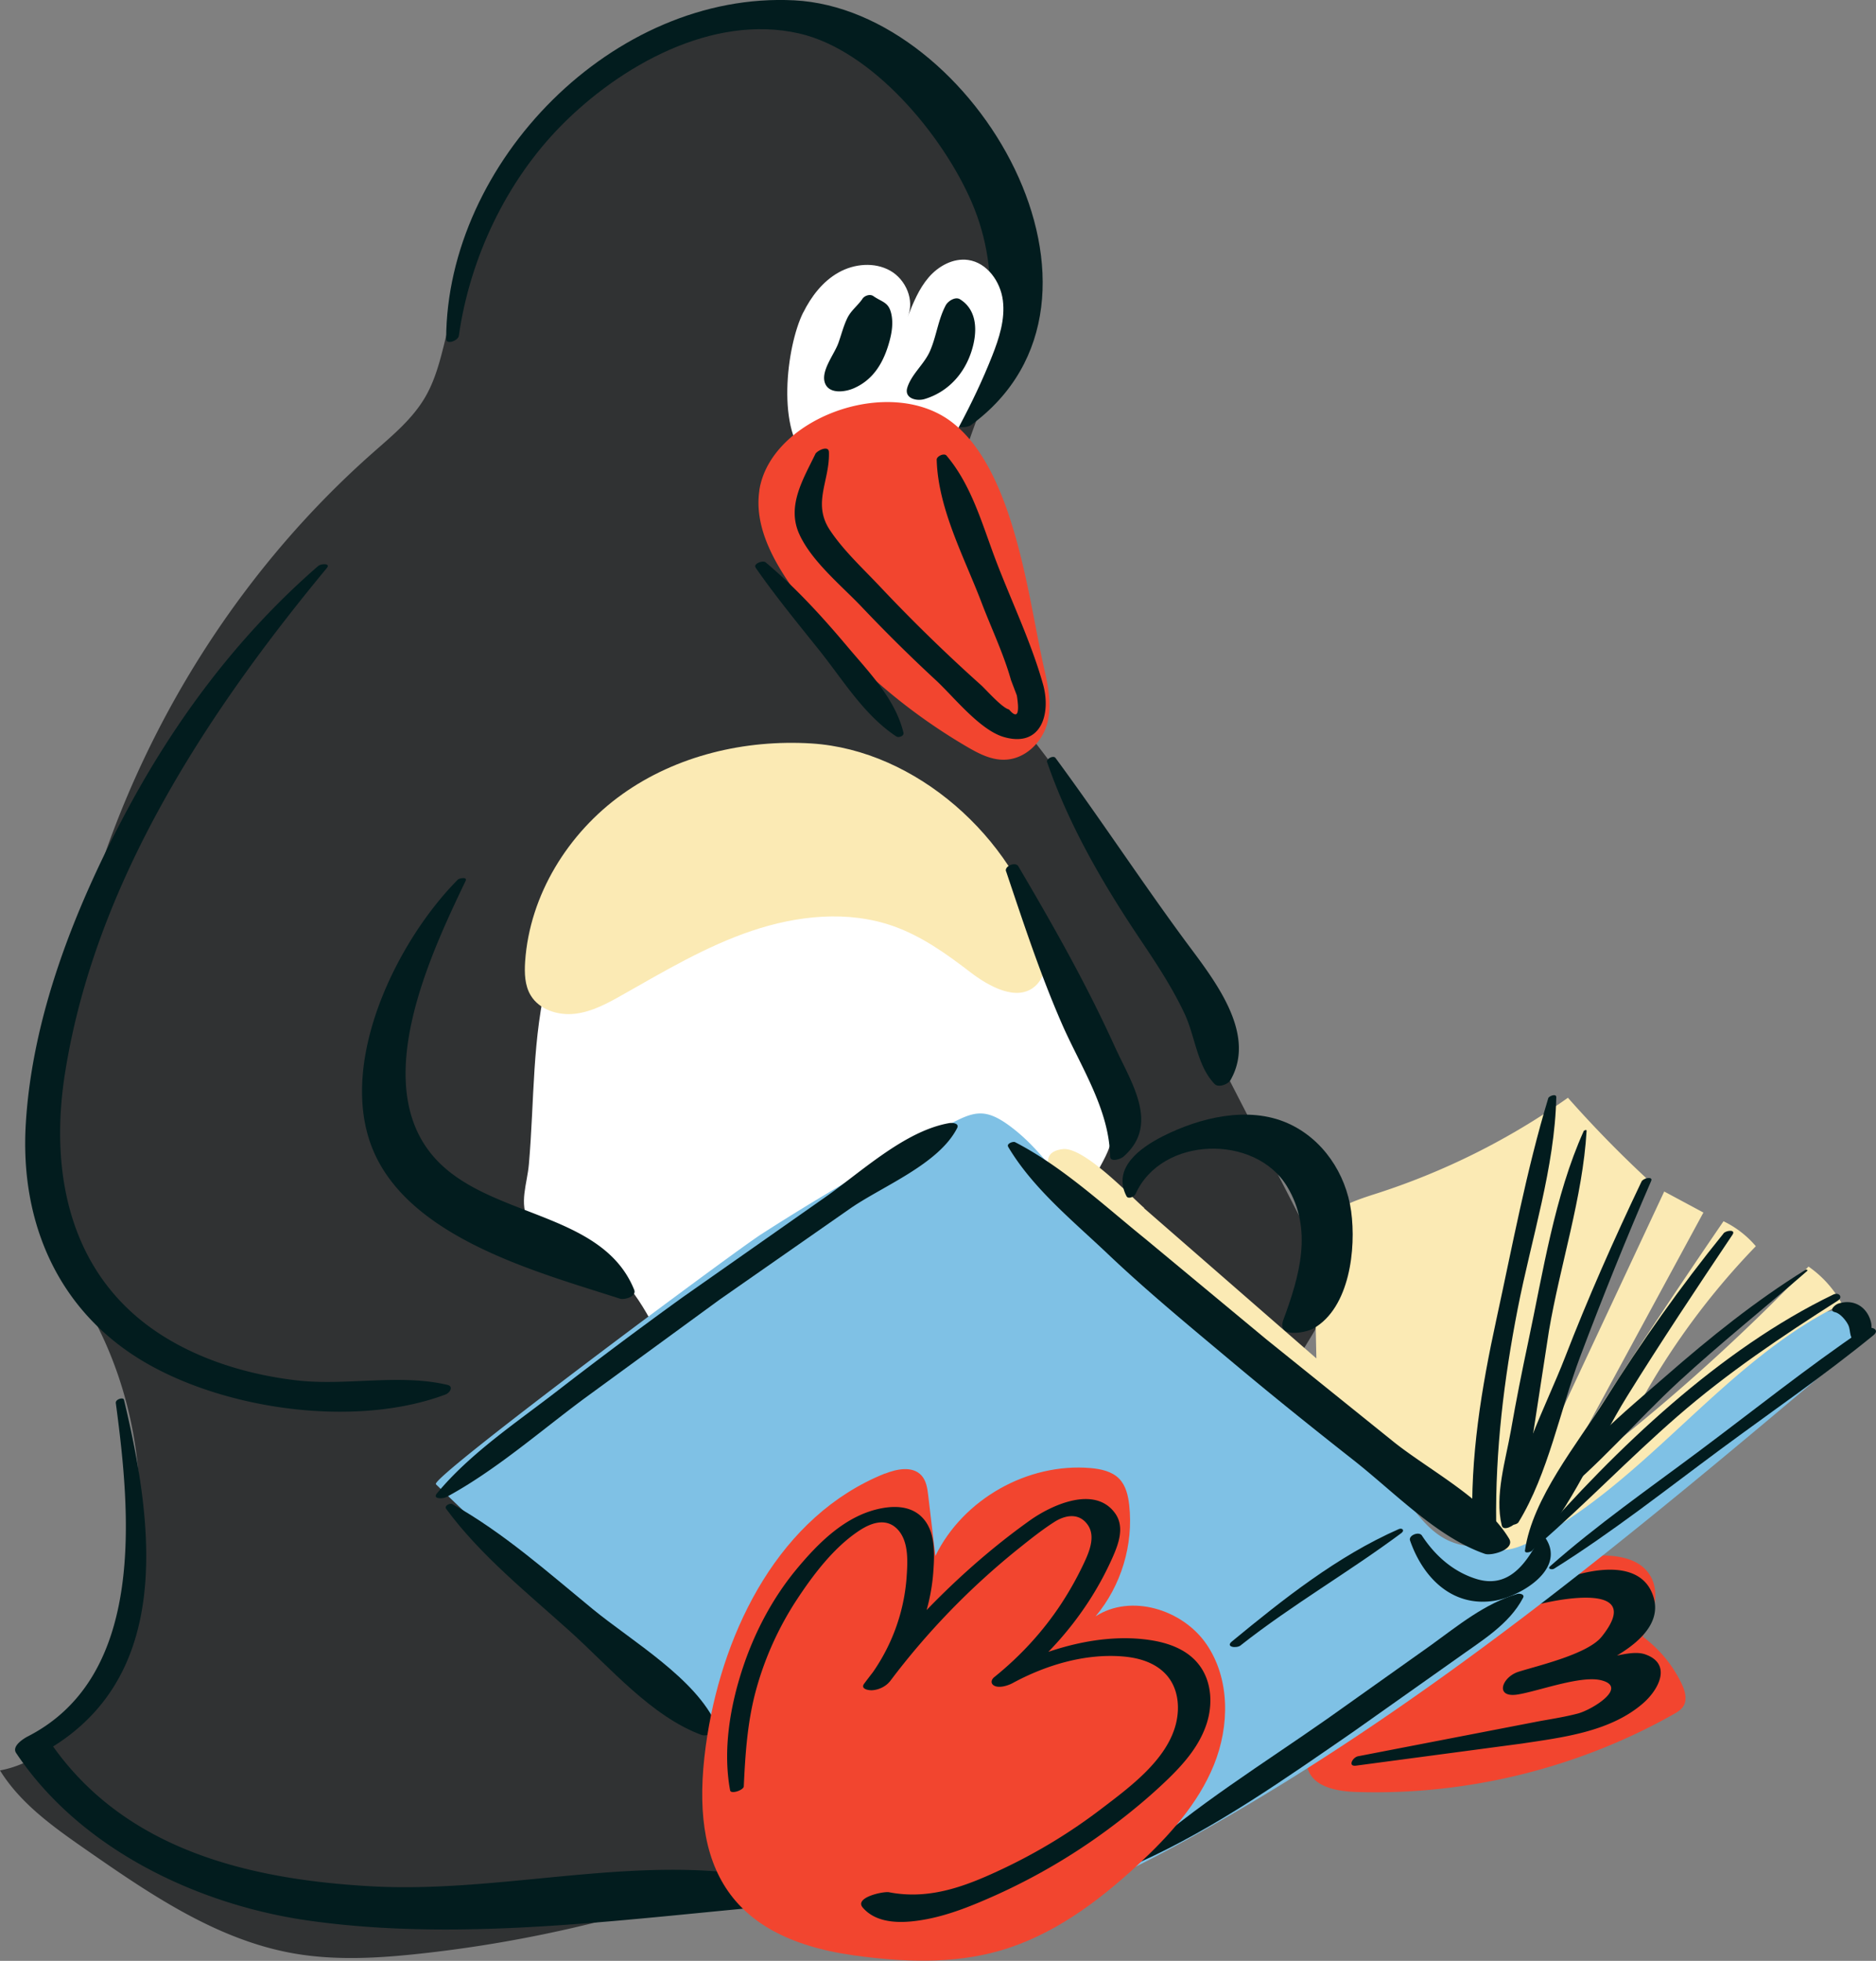 <svg viewBox="0 0 224.03 234.05" xmlns="http://www.w3.org/2000/svg"><rect x="0" y="0" width="224.03" height="234.05" fill="#808080" stroke="none"/><path fill="#303233" d="M114.86 13.69C106.67 3.39 91.25-.4 79.22 4.94c-6.13 2.72-11.19 7.44-15.26 12.77-4.86 6.38-8.43 13.73-10.45 21.49-.72 2.78-1.27 5.67-2.71 8.16-1.53 2.65-3.96 4.64-6.25 6.66C21.6 74.28 7.41 104.16 6.22 134.75c-.21 5.3-.02 10.71 1.76 15.71 1.13 3.17 2.87 6.08 4.29 9.13 5.58 12.01 5.91 26.35.89 38.61-2.45 5.98-6.8 11.94-13.16 13.12 2.49 4.02 6.48 6.82 10.36 9.52 7.59 5.27 15.5 10.67 24.6 12.3 5.04.9 10.21.6 15.3.04 10.48-1.14 20.84-3.35 30.88-6.56 1.93-.62 3.89-1.28 5.91-1.39 5.3-.28 10.3 3.22 15.58 2.72 5.39-.51 9.52-5.06 12.2-9.76 2.69-4.71 4.59-9.97 8.32-13.9l2.98.54 1.81 5.96c11.9-7 25.7-10.74 39.51-10.69a47.57 47.57 0 0 0-6.71-18.58c-3.51-5.63-8.44-11.87-6.22-18.12.96-2.7 3.17-4.88 3.75-7.68.63-3.08-.85-6.17-2.29-8.97l-14.83-28.86c-4.86-9.46-9.75-18.98-16.15-27.47-3.94-5.23-8.51-10.21-10.61-16.42-3.22-9.54.22-18.93 3.76-27.78-.32.44-.68.87-1 1.32 6.18-10.2 5.08-24.56-2.3-33.85z"></path><path fill="#021c1e" d="M54.79 40.1c1.32-9.28 5.65-18.44 12.23-25.11 7.03-7.12 18.05-13.36 28.4-11 8.79 2 17.21 12.22 20.63 20.17 3.73 8.68 2.4 17.88-1.76 26.15-.47.93 1.26.73 1.63.45 20.55-14.97.53-49.61-21.07-50.72S53.34 19.38 53.28 40.45c0 .75 1.43.21 1.51-.36h0z"></path><path fill="#fff" d="M95.92 37.31c.96-1.93 2.33-3.72 4.21-4.78s4.3-1.28 6.18-.22 2.94 3.55 2.08 5.52c.66-1.67 1.34-3.36 2.51-4.72s2.94-2.33 4.71-2.08c2.26.32 3.86 2.56 4.15 4.82s-.44 4.52-1.28 6.64c-1.13 2.86-2.46 5.64-3.91 8.36-1.02 1.92-2.16 3.88-3.96 5.12-2.8 1.93-6.56 1.68-9.87.85-1.47-.37-2.97-.86-4.13-1.84-3.95-3.34-2.72-13.59-.7-17.67z"></path><path fill="#f2452f" d="M90.68 58.57c-.61 4.16 1.56 8.22 4.06 11.74 5.33 7.52 12.46 13.99 20.76 18.84 1.36.79 2.84 1.57 4.45 1.53 2.5-.05 4.5-2.11 5.1-4.3.6-2.2.12-4.51-.39-6.72-1.85-8.16-3.48-23.46-10.95-29.24-7.48-5.8-21.77-.47-23.04 8.16zm99.58 127.12c2.43-.13 5.25.14 6.65 2.14 1.52 2.18.52 5.18-.74 7.52a15.09 15.09 0 0 1 4.62 5.56c.42.87.74 1.94.23 2.75-.27.43-.73.71-1.18.96-11.47 6.46-24.74 9.7-37.9 9.27-12.89-.42-1.42-13.35 2.99-17.37 6.91-6.3 15.96-10.31 25.32-10.83z"></path><path fill="#fff" d="m65.44,116.35c2.27-8.85,7.04-17.41,14.72-22.37,7.16-4.63,16.52-5.66,24.51-2.7,7.52,2.78,13.51,8.76,17.73,15.58,4.21,6.82,6.83,14.48,9.28,22.11.82,2.56,1.64,5.33.82,7.89-.52,1.63-1.67,3.02-2.13,4.67-.32,1.13-.3,2.32-.37,3.49-.51,7.83-5.51,14.91-12.02,19.31-6.51,4.39-14.37,6.38-22.18,7.2-2.56.27-5.21.41-7.63-.48-8.43-3.1-8.82-15.98-16.58-20.5-2.5-1.46-6.95-1.95-8.45-4.75-1.19-2.22-.19-4.43.02-6.85.67-7.64.36-15.06,2.29-22.58Z"></path><path fill="#fbeab4" d="M96.91 88.74c-7.94-.49-16.13 1.44-22.6 6.06s-11.06 12.03-11.6 19.97c-.09 1.38-.05 2.85.66 4.03 1.04 1.74 3.31 2.44 5.32 2.2 2.02-.24 3.85-1.24 5.62-2.24 5.01-2.83 10-5.81 15.45-7.65s11.52-2.48 16.94-.56c3.35 1.19 6.3 3.28 9.12 5.45 2.31 1.78 5.7 3.64 7.85 1.66 1.5-1.38 1.26-3.8.71-5.76-3.32-11.89-14.98-22.38-27.48-23.16z"></path><path fill="#021c1e" d="M97.36 54.21c-1.44 2.97-3.4 6.14-1.95 9.45s5.1 6.25 7.54 8.83c2.84 2.99 5.77 5.89 8.8 8.69 2.17 2.01 5.27 5.98 8.16 6.8 4.5 1.28 5.61-2.87 4.65-6.29-1.4-4.99-3.76-9.89-5.61-14.73-1.65-4.33-2.89-9-5.92-12.58-.29-.34-1.18.08-1.17.49.16 5.88 3.31 11.67 5.37 17.09 1.15 3.02 2.63 6.1 3.5 9.21l.7 1.84c.36 2.27.04 2.83-.94 1.67-.82-.17-2.8-2.43-3.33-2.9a198.2 198.2 0 0 1-12.02-11.71c-2.02-2.15-4.39-4.32-6.03-6.79-2.14-3.22 0-5.89-.12-9.32-.03-.86-1.43-.17-1.63.24h0zm-7.13 13.54c2.35 3.38 4.97 6.57 7.54 9.78 2.89 3.6 5.37 7.79 9.26 10.37.28.19.96-.04.86-.45-1-4.07-4.12-7.21-6.76-10.35-2.99-3.55-6.14-6.99-9.7-9.98-.33-.27-1.51.17-1.19.62h0zm22.71-31.31c-.91 1.7-1.11 3.7-1.88 5.46-.69 1.58-2.21 2.75-2.71 4.37-.39 1.28 1.1 1.65 2.07 1.36 2.77-.84 4.74-2.99 5.61-5.75.69-2.18.75-4.83-1.39-6.16-.57-.35-1.44.23-1.7.72h0zm-9.94-.78c-.58.84-1.37 1.39-1.82 2.32s-.71 1.98-1.06 2.96c-.5 1.4-2.25 3.47-1.54 4.93.57 1.18 2.39.9 3.34.49 2.48-1.06 3.68-3.26 4.34-5.78.26-.99.4-2.05.19-3.06-.31-1.48-1.06-1.42-2.16-2.18-.39-.27-1.03-.06-1.29.31h0zM38.04 67.52c-9.69 8.4-17.3 18.63-23.28 29.96S3.84 121.44 3.08 134.14C2.36 146 7 156.68 17.5 162.72c9.75 5.61 25.07 7.71 35.7 3.73.52-.2 1.01-.96.23-1.15-5.74-1.36-12.13.15-18.03-.54s-12.15-2.57-17.2-6.14c-10-7.07-12.25-18.87-10.46-30.37 3.54-22.75 16.9-43.07 31.29-60.45.49-.59-.69-.52-.98-.27h0zm16.62 37.49c-7.19 7.24-14.25 21.49-10.28 31.84 4.18 10.88 19.77 14.97 29.65 18.16.54.17 2.04-.25 1.7-1.07-3.86-9.53-17.75-8.5-24.08-16.03-7.41-8.81-.26-23.98 3.95-32.76.26-.53-.77-.33-.95-.14h0zm70.39-14.03c2.63 7.61 6.7 14.57 11.17 21.23 1.89 2.81 3.77 5.67 5.22 8.74 1.3 2.75 1.5 6.25 3.61 8.44.46.48 1.61.03 1.89-.46 3.27-5.7-2.19-12.27-5.53-16.8-5.25-7.14-10.11-14.54-15.37-21.67-.25-.33-1.14.12-1 .52h0zm-4.9 13.03c2.08 6.18 4.07 12.27 6.69 18.26 2.17 4.95 5.64 10.17 5.72 15.73.01.8 1.28.34 1.6.06 4.38-3.82.94-8.81-1.05-13.17-3.4-7.48-7.34-14.43-11.51-21.5-.33-.56-1.68-.02-1.46.62h0zM13.82 167.39c1.75 13.05 3.69 32.59-10.48 39.86-.51.26-1.96 1.16-1.42 1.98 7.58 11.39 21.52 18.09 34.83 20 18.81 2.69 38.76-.31 57.53-1.91.64-.05 3.14-1.66 1.54-2.13-16.77-4.95-34.29.92-51.5-.04-14.84-.83-29.81-4.46-38.56-17.53l-1.42 1.98c16.53-8.51 14.12-27.22 10.47-42.51-.09-.38-1.02-.04-.97.32h0zm148.11 43.36l19.83-2.64c4.91-.74 10.55-1.41 14.46-4.81 1.94-1.69 3.45-4.73.23-5.84-1.26-.43-3.01.12-4.26.32l-10.84 1.76-.07 2.71c3.97-1.24 18.04-5.05 16.21-11.52s-12.91-2.11-16.14.58c-.66.54.22.88.72.67 1.54-.64 15.04-3.9 9.19 3.39-1.67 2.07-7.52 3.42-9.91 4.17-2.01.63-2.91 3.18-.07 2.71 2.53-.42 7.51-2.3 9.94-1.69 3.28.83-1.09 3.52-2.8 3.97-1.52.4-3.08.64-4.63.92l-21.62 4.18c-.64.13-1.25 1.25-.24 1.12h0z"></path><path fill="#7fc1e5" d="M52.05 177.16a652.7 652.7 0 0 0 49.76 43.5c.43 0-.14-.76-.41-.42s0 .83.29 1.15c4.59 5.23 12.15 7.07 19.07 6.26 6.91-.81 13.33-3.91 19.45-7.23 29.45-15.95 55.28-37.7 80.88-59.3.32-.27.65-.55.87-.92.86-1.42-.52-3.35-2.15-3.66s-3.26.47-4.72 1.26c-9.46 5.12-17.94 11.91-25.7 19.36-2.34 2.24-4.66 4.58-7.54 6.07-2.88 1.48-6.48 1.98-9.32.43-2.04-1.12-3.43-3.11-4.85-4.96-10.67-13.78-27.26-21.86-38.64-35.06-2.52-2.92-4.8-6.34-7.83-8.76-3.76-3.01-5-2.21-8.96-.07-7.26 3.93-14.4 8.04-21.34 12.51-3.45 2.22-39.6 29.1-38.85 29.83z"></path><path fill="#fbeab4" d="M136.62 144.21l20.58 17.93-.25-11.62c-.02-1.13-.04-2.3.35-3.36 1-2.7 4.16-3.76 6.9-4.64 8.21-2.62 16.01-6.51 23.04-11.49a138.11 138.11 0 0 0 9.33 9.57 275.34 275.34 0 0 0-13.18 34.41l15.35-32.79 4.68 2.51-13.89 25.61a976.15 976.15 0 0 1 16.29-24.57c1.48.71 2.8 1.73 3.86 2.98-6.49 6.7-11.9 14.44-15.97 22.83a233.59 233.59 0 0 0 22.26-20.4 12.97 12.97 0 0 1 4 4.46c-13.96 6.72-23.07 20.92-36.77 28.14-1.1.58-2.26 1.12-3.5 1.22-2.27.18-4.37-1.12-6.22-2.44-4.94-3.51-9.54-7.47-14.13-11.43l-13.3-11.48c-6.09-5.25-14.78-10.86-19.3-17.55-1.24-1.83-2.94-4.55.15-4.94 2.51-.31 8.01 5.52 9.75 7.03z"></path><g fill="#021c1e"><path d="M53.25 178.72c5.87-3.16 11.13-7.79 16.48-11.76l16.24-11.86 15.7-10.95c3.87-2.63 10.45-5.23 12.63-9.5.3-.59-.59-.65-.91-.6-5.5.94-10.85 6.14-15.4 9.24l-16.45 11.54a559.45 559.45 0 0 0-14.97 11.18c-4.93 3.81-10.44 7.47-14.39 12.24-.59.71.73.64 1.06.46h0zm67.13-41.86c2.93 4.96 7.76 8.87 11.9 12.8 4.73 4.49 9.79 8.65 14.79 12.84s9.64 7.91 14.55 11.77 9.99 9.22 15.71 11.2c.79.27 3.66-.53 2.88-1.82-2.81-4.69-9.4-8.09-13.67-11.46l-15.32-12.33-14.45-11.99c-4.87-3.93-9.87-8.61-15.55-11.54-.24-.12-1.03.18-.83.52h0zm48.01 47.02c1.53 4.41 5 7.95 10 7.2 3.02-.46 8.59-3.66 6.24-7.39-.23-.36-.8-.05-.95.23-1.57 2.92-3.67 5.7-7.39 4.54-2.76-.86-4.93-2.79-6.49-5.18-.34-.52-1.63-.03-1.41.6h0z"></path><path d="M184.89 131.09c-2.59 8.54-4.29 17.66-6.19 26.38-1.79 8.23-3.16 16.5-2.85 24.95l2.78-.91c-.08-.83-.31-1.61-.71-2.34-.24-.56-1.33-.08-1.46.35-.44 1.48-.42 1.39-.62 2.91-.15 1.21 2.84.6 2.83-.67-.1-8.62.92-17.08 2.57-25.53s4.43-16.89 4.61-25.27c.01-.47-.88-.15-.97.14h0zm4.23 3.93c-3.47 7.68-4.87 16.92-6.62 25.14-.75 3.52-1.45 7.04-2.07 10.59s-1.96 7.75-1.09 11.34c.18.75 1.53-.03 1.71-.41 1.52-3.3 1.54-7.08 2.05-10.66l1.87-12.14c1.33-7.87 4.04-15.98 4.5-23.91.01-.18-.32-.04-.36.05h0z"></path><path d="M196.03 141.03c-3.29 6.9-6.38 13.86-9.14 20.99-2.27 5.87-6.39 13.39-6.43 19.74 0 .43.75.15.87-.05 3.56-5.8 4.97-13.41 7.38-19.8 2.66-7.05 5.47-14.04 8.47-20.95.26-.59-.95-.35-1.15.07h0zm9.79 6.2c-5.13 6.33-9.81 12.95-14.15 19.85-3.3 5.26-8.67 11.73-9.56 17.99-.06.41.71.18.84.03 4.82-5.2 7.65-12.47 11.39-18.49 4.04-6.5 8.29-12.88 12.55-19.23.45-.67-.78-.53-1.07-.16h0z"></path><path d="M215.58 151.59c-5.95 3.69-11.38 8.06-16.65 12.66-4.96 4.32-10.8 9.06-14.27 14.72-.37.6.6.44.85.23 5.38-4.22 9.93-9.65 14.97-14.29s10.23-8.76 15.31-13.19c.18-.15-.1-.21-.22-.14h0zm-31.8 32.74c5.65-4.91 10.85-10.33 16.51-15.25 6.04-5.25 12.44-9.53 19.16-13.82.7-.44.14-1.06-.52-.74-13.55 6.53-25.98 18.39-35.75 29.64-.31.36.43.33.61.17h0zm1.81 2.91c6.9-4.32 13.38-9.44 19.92-14.28 6.08-4.49 12.35-8.8 18.21-13.58.94-.77-.51-1.17-1.16-.73-6.73 4.56-13.12 9.68-19.63 14.54-5.98 4.47-12.21 8.81-17.81 13.75-.38.33.21.46.47.3h0z"></path><path d="M219.15 156.63c.62.14 1.31.99 1.57 1.53.19.41.17.79.28 1.22.1.4.27.45.21.8-.09.55.9.18 1.06.04.45-.37.94-.77 1.16-1.43.2-.6-.08-1.4-.37-1.91-.74-1.28-2.11-1.74-3.51-1.29-.41.13-1.24.85-.4 1.04h0zM53.28 180.1c4.14 5.61 9.75 10.07 14.9 14.72 4.66 4.21 9.66 10.09 15.62 12.27.56.2 2.16-.29 1.79-1.13-2.45-5.6-10.17-10.09-14.81-13.9-5.39-4.42-10.65-9.11-16.76-12.53-.29-.16-1 .21-.74.56h0zm94.89 16.28c6.16-4.85 12.92-8.73 19.19-13.4.41-.31.1-.65-.33-.46-7.31 3.21-13.79 8.36-19.92 13.41-.81.66.54.86 1.06.46h0zm-11.98 25.86c9.05-4.11 17.25-9.91 25.41-15.53l12.36-8.74c2.88-2.08 6.26-4.05 7.93-7.27.22-.42-.44-.53-.69-.45-3.92 1.17-7.05 3.76-10.33 6.13l-12.34 8.76c-7.69 5.39-15.8 10.38-22.81 16.67-.41.36.13.6.47.44h0zm-.57-79.75c3.11-6.89 14.26-7.15 18.07-.89 3.15 5.16 1.48 10.75-.44 15.96-.82 2.21 2.68 1.53 3.61 1 4.32-2.46 5.11-9.52 4.49-14s-3.38-8.64-7.59-10.5c-4.71-2.08-10.47-.67-14.89 1.56-2.71 1.37-6.07 3.79-4.35 7.15.22.43.96.05 1.1-.27h0z"></path></g><path fill="#f2452f" d="M105.67 175.9c1.45-.58 3.32-.94 4.37.21.58.64.71 1.55.81 2.41l.85 7.2c3.31-6.78 11.02-11.13 18.53-10.49 1.23.11 2.54.38 3.41 1.26.81.82 1.08 2.02 1.21 3.16.52 4.73-.96 9.64-4.02 13.28 4.22-2.73 10.37-.84 13.23 3.3 2.85 4.14 2.79 9.79.9 14.44s-5.37 8.49-9.06 11.9c-4.81 4.46-10.24 8.48-16.55 10.28-5.63 1.61-11.62 1.35-17.42.54-15.77-2.22-19.79-11.62-17.46-26.26 2.02-12.7 8.63-26.21 21.21-31.25z"></path><path fill="#021c1e" d="M88.82 213.26c.18-3.9.43-7.74 1.46-11.52s2.68-7.45 4.84-10.75c1.98-3.02 4.5-6.36 7.58-8.35 1.33-.86 3.03-1.46 4.35-.23 1.47 1.38 1.35 3.81 1.23 5.65-.3 4.74-2.09 9.23-5.07 12.91l3.05-.26a88.66 88.66 0 0 1 15.29-15.8c1.4-1.12 2.82-2.26 4.33-3.23 1.27-.82 2.9-1.16 3.96.25 1.14 1.5.1 3.62-.6 5.07-.74 1.53-1.58 3.01-2.51 4.43-2.19 3.33-4.89 6.25-7.99 8.75-.43.34-.45.84.06 1.06.61.26 1.58-.05 2.12-.34 3.96-2.15 8.67-3.57 13.22-3.18 1.87.16 3.8.72 5.11 2.15 1.46 1.59 1.68 3.91 1.17 5.92-1.1 4.32-5.54 7.55-8.91 10.12-3.64 2.78-7.54 5.15-11.67 7.11-4.39 2.08-8.75 3.79-13.67 2.84-.68-.13-4.18.62-3.14 1.83 1.82 2.12 5.14 1.86 7.66 1.38 2.85-.55 5.56-1.67 8.2-2.85a73.05 73.05 0 0 0 14.42-8.61c2.16-1.65 4.25-3.4 6.2-5.29s3.69-3.93 4.55-6.47c.77-2.27.68-4.98-.75-6.97-1.3-1.82-3.41-2.67-5.55-3.05-6.1-1.07-12.99.96-18.31 3.87l2.19.72c3.19-2.59 5.99-5.66 8.25-9.09a37.4 37.4 0 0 0 2.93-5.34c.74-1.65 1.53-3.73.34-5.37-2.43-3.36-7.57-.98-10.13.83-3.56 2.53-6.92 5.37-10.06 8.41-3.55 3.43-6.81 7.15-9.77 11.1-.48.64.51.81.93.79.78-.04 1.63-.43 2.12-1.04 3.01-3.74 4.88-8.36 5.21-13.16.14-1.97.25-4.43-1.03-6.08s-3.3-1.79-5.15-1.44c-4.29.81-7.58 4.15-10.25 7.38-2.82 3.43-4.94 7.48-6.33 11.68-1.52 4.59-2.4 9.81-1.51 14.61.09.49 1.6-.02 1.63-.47h0z"></path></svg>